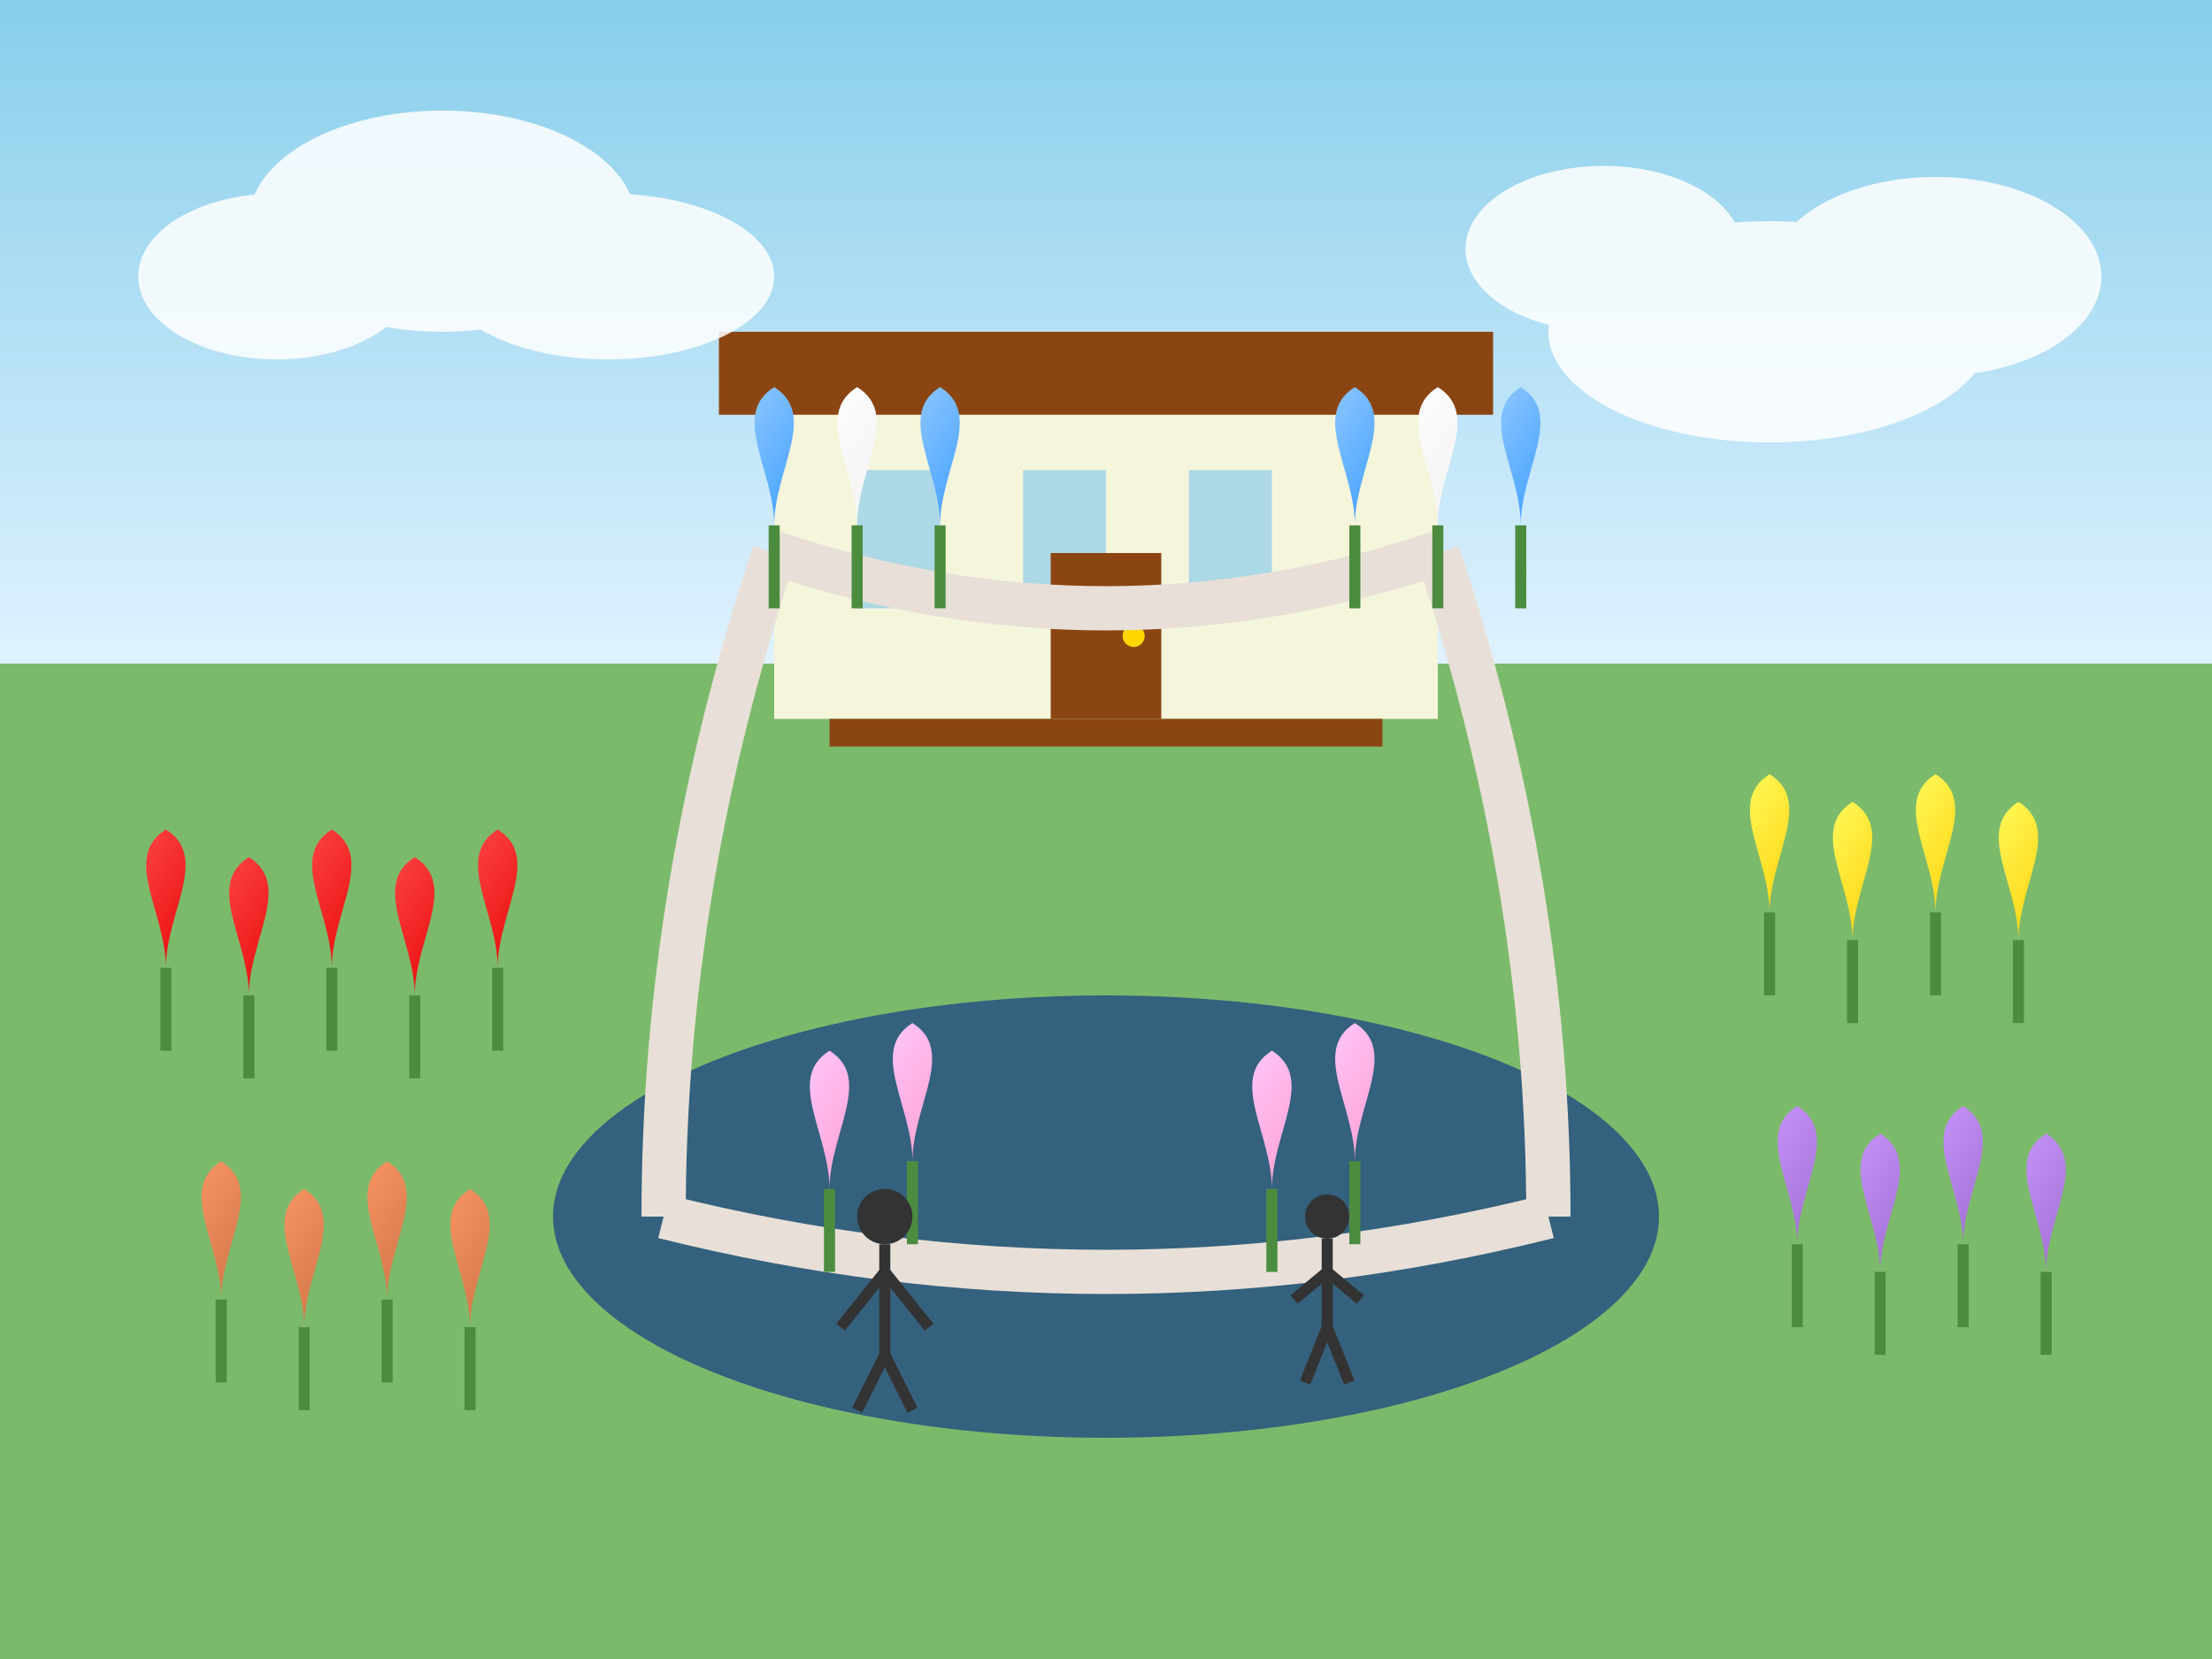 <svg xmlns="http://www.w3.org/2000/svg" viewBox="0 0 400 300" width="400" height="300">
  <rect x="0" y="0" width="400" height="300" fill="#808080" stroke="none"/>
  <defs>
    <linearGradient id="skyGradient" x1="0%" y1="0%" x2="0%" y2="100%">
      <stop offset="0%" stop-color="#87CEEB"/>
      <stop offset="100%" stop-color="#E0F2FF"/>
    </linearGradient>
    <linearGradient id="redTulip" x1="0%" y1="0%" x2="100%" y2="100%">
      <stop offset="0%" stop-color="#FF4D4D"/>
      <stop offset="100%" stop-color="#E60000"/>
    </linearGradient>
    <linearGradient id="orangeTulip" x1="0%" y1="0%" x2="100%" y2="100%">
      <stop offset="0%" stop-color="#FF9966"/>
      <stop offset="100%" stop-color="#c96f44"/>
    </linearGradient>
    <linearGradient id="yellowTulip" x1="0%" y1="0%" x2="100%" y2="100%">
      <stop offset="0%" stop-color="#FFFF66"/>
      <stop offset="100%" stop-color="#FFCC00"/>
    </linearGradient>
    <linearGradient id="purpleTulip" x1="0%" y1="0%" x2="100%" y2="100%">
      <stop offset="0%" stop-color="#CC99FF"/>
      <stop offset="100%" stop-color="#9966CC"/>
    </linearGradient>
    <linearGradient id="pinkTulip" x1="0%" y1="0%" x2="100%" y2="100%">
      <stop offset="0%" stop-color="#FFCCFF"/>
      <stop offset="100%" stop-color="#FF99CC"/>
    </linearGradient>
    <linearGradient id="whiteTulip" x1="0%" y1="0%" x2="100%" y2="100%">
      <stop offset="0%" stop-color="#FFFFFF"/>
      <stop offset="100%" stop-color="#F0F0F0"/>
    </linearGradient>
    <linearGradient id="blueTulip" x1="0%" y1="0%" x2="100%" y2="100%">
      <stop offset="0%" stop-color="#99CCFF"/>
      <stop offset="100%" stop-color="#3399FF"/>
    </linearGradient>
  </defs>
  
  <!-- Sky background -->
  <rect width="400" height="120" fill="url(#skyGradient)"/>
  
  <!-- Garden background -->
  <rect y="120" width="400" height="180" fill="#7CBA6B"/>
  
  <!-- Garden building -->
  <g transform="translate(200, 100)">
    <rect x="-60" y="-30" width="120" height="60" fill="#F5F5DC"/>
    <rect x="-70" y="-40" width="140" height="15" fill="#8B4513"/>
    <rect x="-50" y="30" width="100" height="5" fill="#8B4513"/>
    
    <!-- Windows -->
    <rect x="-45" y="-15" width="15" height="25" fill="#ADD8E6"/>
    <rect x="-15" y="-15" width="15" height="25" fill="#ADD8E6"/>
    <rect x="15" y="-15" width="15" height="25" fill="#ADD8E6"/>
    
    <!-- Door -->
    <rect x="-10" y="0" width="20" height="30" fill="#8B4513"/>
    <circle cx="5" cy="15" r="2" fill="#FFD700"/>
  </g>
  
  <!-- Garden pond -->
  <ellipse cx="200" cy="220" rx="100" ry="40" fill="#34617d"/>
  
  <!-- Paths -->
  <path d="M140 100 Q200 120 260 100" stroke="#E8E0D8" stroke-width="8" fill="none"/>
  <path d="M140 100 Q120 160 120 220" stroke="#E8E0D8" stroke-width="8" fill="none"/>
  <path d="M260 100 Q280 160 280 220" stroke="#E8E0D8" stroke-width="8" fill="none"/>
  <path d="M120 220 Q200 240 280 220" stroke="#E8E0D8" stroke-width="8" fill="none"/>
  
  <!-- Tulip fields in different colors and patterns -->
  
  <!-- Red tulip bed -->
  <g transform="translate(30, 150)">
    <g transform="translate(0, 0)">
      <path d="M0 25 C0 15 -8 5 0 0 C8 5 0 15 0 25" fill="url(#redTulip)"/>
      <line x1="0" y1="25" x2="0" y2="40" stroke="#4C8C3F" stroke-width="2"/>
    </g>
    <g transform="translate(15, 5)">
      <path d="M0 25 C0 15 -8 5 0 0 C8 5 0 15 0 25" fill="url(#redTulip)"/>
      <line x1="0" y1="25" x2="0" y2="40" stroke="#4C8C3F" stroke-width="2"/>
    </g>
    <g transform="translate(30, 0)">
      <path d="M0 25 C0 15 -8 5 0 0 C8 5 0 15 0 25" fill="url(#redTulip)"/>
      <line x1="0" y1="25" x2="0" y2="40" stroke="#4C8C3F" stroke-width="2"/>
    </g>
    <g transform="translate(45, 5)">
      <path d="M0 25 C0 15 -8 5 0 0 C8 5 0 15 0 25" fill="url(#redTulip)"/>
      <line x1="0" y1="25" x2="0" y2="40" stroke="#4C8C3F" stroke-width="2"/>
    </g>
    <g transform="translate(60, 0)">
      <path d="M0 25 C0 15 -8 5 0 0 C8 5 0 15 0 25" fill="url(#redTulip)"/>
      <line x1="0" y1="25" x2="0" y2="40" stroke="#4C8C3F" stroke-width="2"/>
    </g>
  </g>
  
  <!-- Orange tulip bed -->
  <g transform="translate(30, 210)">
    <g transform="translate(10, 0)">
      <path d="M0 25 C0 15 -8 5 0 0 C8 5 0 15 0 25" fill="url(#orangeTulip)"/>
      <line x1="0" y1="25" x2="0" y2="40" stroke="#4C8C3F" stroke-width="2"/>
    </g>
    <g transform="translate(25, 5)">
      <path d="M0 25 C0 15 -8 5 0 0 C8 5 0 15 0 25" fill="url(#orangeTulip)"/>
      <line x1="0" y1="25" x2="0" y2="40" stroke="#4C8C3F" stroke-width="2"/>
    </g>
    <g transform="translate(40, 0)">
      <path d="M0 25 C0 15 -8 5 0 0 C8 5 0 15 0 25" fill="url(#orangeTulip)"/>
      <line x1="0" y1="25" x2="0" y2="40" stroke="#4C8C3F" stroke-width="2"/>
    </g>
    <g transform="translate(55, 5)">
      <path d="M0 25 C0 15 -8 5 0 0 C8 5 0 15 0 25" fill="url(#orangeTulip)"/>
      <line x1="0" y1="25" x2="0" y2="40" stroke="#4C8C3F" stroke-width="2"/>
    </g>
  </g>
  
  <!-- Yellow tulip bed -->
  <g transform="translate(320, 140)">
    <g transform="translate(0, 0)">
      <path d="M0 25 C0 15 -8 5 0 0 C8 5 0 15 0 25" fill="url(#yellowTulip)"/>
      <line x1="0" y1="25" x2="0" y2="40" stroke="#4C8C3F" stroke-width="2"/>
    </g>
    <g transform="translate(15, 5)">
      <path d="M0 25 C0 15 -8 5 0 0 C8 5 0 15 0 25" fill="url(#yellowTulip)"/>
      <line x1="0" y1="25" x2="0" y2="40" stroke="#4C8C3F" stroke-width="2"/>
    </g>
    <g transform="translate(30, 0)">
      <path d="M0 25 C0 15 -8 5 0 0 C8 5 0 15 0 25" fill="url(#yellowTulip)"/>
      <line x1="0" y1="25" x2="0" y2="40" stroke="#4C8C3F" stroke-width="2"/>
    </g>
    <g transform="translate(45, 5)">
      <path d="M0 25 C0 15 -8 5 0 0 C8 5 0 15 0 25" fill="url(#yellowTulip)"/>
      <line x1="0" y1="25" x2="0" y2="40" stroke="#4C8C3F" stroke-width="2"/>
    </g>
  </g>
  
  <!-- Purple tulip bed -->
  <g transform="translate(320, 200)">
    <g transform="translate(5, 0)">
      <path d="M0 25 C0 15 -8 5 0 0 C8 5 0 15 0 25" fill="url(#purpleTulip)"/>
      <line x1="0" y1="25" x2="0" y2="40" stroke="#4C8C3F" stroke-width="2"/>
    </g>
    <g transform="translate(20, 5)">
      <path d="M0 25 C0 15 -8 5 0 0 C8 5 0 15 0 25" fill="url(#purpleTulip)"/>
      <line x1="0" y1="25" x2="0" y2="40" stroke="#4C8C3F" stroke-width="2"/>
    </g>
    <g transform="translate(35, 0)">
      <path d="M0 25 C0 15 -8 5 0 0 C8 5 0 15 0 25" fill="url(#purpleTulip)"/>
      <line x1="0" y1="25" x2="0" y2="40" stroke="#4C8C3F" stroke-width="2"/>
    </g>
    <g transform="translate(50, 5)">
      <path d="M0 25 C0 15 -8 5 0 0 C8 5 0 15 0 25" fill="url(#purpleTulip)"/>
      <line x1="0" y1="25" x2="0" y2="40" stroke="#4C8C3F" stroke-width="2"/>
    </g>
  </g>
  
  <!-- Pink tulip bed around the pond -->
  <g transform="translate(150, 190)">
    <g transform="translate(0, 0)">
      <path d="M0 25 C0 15 -8 5 0 0 C8 5 0 15 0 25" fill="url(#pinkTulip)"/>
      <line x1="0" y1="25" x2="0" y2="40" stroke="#4C8C3F" stroke-width="2"/>
    </g>
    <g transform="translate(15, -5)">
      <path d="M0 25 C0 15 -8 5 0 0 C8 5 0 15 0 25" fill="url(#pinkTulip)"/>
      <line x1="0" y1="25" x2="0" y2="40" stroke="#4C8C3F" stroke-width="2"/>
    </g>
  </g>
  
  <g transform="translate(230, 190)">
    <g transform="translate(0, 0)">
      <path d="M0 25 C0 15 -8 5 0 0 C8 5 0 15 0 25" fill="url(#pinkTulip)"/>
      <line x1="0" y1="25" x2="0" y2="40" stroke="#4C8C3F" stroke-width="2"/>
    </g>
    <g transform="translate(15, -5)">
      <path d="M0 25 C0 15 -8 5 0 0 C8 5 0 15 0 25" fill="url(#pinkTulip)"/>
      <line x1="0" y1="25" x2="0" y2="40" stroke="#4C8C3F" stroke-width="2"/>
    </g>
  </g>
  
  <!-- Blue and white tulips near the building -->
  <g transform="translate(140, 70)">
    <g transform="translate(0, 0)">
      <path d="M0 25 C0 15 -8 5 0 0 C8 5 0 15 0 25" fill="url(#blueTulip)"/>
      <line x1="0" y1="25" x2="0" y2="40" stroke="#4C8C3F" stroke-width="2"/>
    </g>
    <g transform="translate(15, 0)">
      <path d="M0 25 C0 15 -8 5 0 0 C8 5 0 15 0 25" fill="url(#whiteTulip)"/>
      <line x1="0" y1="25" x2="0" y2="40" stroke="#4C8C3F" stroke-width="2"/>
    </g>
    <g transform="translate(30, 0)">
      <path d="M0 25 C0 15 -8 5 0 0 C8 5 0 15 0 25" fill="url(#blueTulip)"/>
      <line x1="0" y1="25" x2="0" y2="40" stroke="#4C8C3F" stroke-width="2"/>
    </g>
  </g>
  
  <g transform="translate(245, 70)">
    <g transform="translate(0, 0)">
      <path d="M0 25 C0 15 -8 5 0 0 C8 5 0 15 0 25" fill="url(#blueTulip)"/>
      <line x1="0" y1="25" x2="0" y2="40" stroke="#4C8C3F" stroke-width="2"/>
    </g>
    <g transform="translate(15, 0)">
      <path d="M0 25 C0 15 -8 5 0 0 C8 5 0 15 0 25" fill="url(#whiteTulip)"/>
      <line x1="0" y1="25" x2="0" y2="40" stroke="#4C8C3F" stroke-width="2"/>
    </g>
    <g transform="translate(30, 0)">
      <path d="M0 25 C0 15 -8 5 0 0 C8 5 0 15 0 25" fill="url(#blueTulip)"/>
      <line x1="0" y1="25" x2="0" y2="40" stroke="#4C8C3F" stroke-width="2"/>
    </g>
  </g>
  
  <!-- Clouds -->
  <g fill="#FFFFFF" opacity="0.85">
    <ellipse cx="80" cy="40" rx="35" ry="20"/>
    <ellipse cx="110" cy="50" rx="30" ry="15"/>
    <ellipse cx="50" cy="50" rx="25" ry="15"/>
    
    <ellipse cx="320" cy="60" rx="40" ry="20"/>
    <ellipse cx="350" cy="50" rx="30" ry="18"/>
    <ellipse cx="290" cy="45" rx="25" ry="15"/>
  </g>
  
  <!-- People silhouettes -->
  <g transform="translate(160, 250)">
    <circle cx="0" cy="-30" r="5" fill="#333"/>
    <line x1="0" y1="-25" x2="0" y2="-5" stroke="#333" stroke-width="2"/>
    <line x1="0" y1="-20" x2="-8" y2="-10" stroke="#333" stroke-width="2"/>
    <line x1="0" y1="-20" x2="8" y2="-10" stroke="#333" stroke-width="2"/>
    <line x1="0" y1="-5" x2="-5" y2="5" stroke="#333" stroke-width="2"/>
    <line x1="0" y1="-5" x2="5" y2="5" stroke="#333" stroke-width="2"/>
  </g>
  
  <g transform="translate(240, 250)">
    <circle cx="0" cy="-30" r="4" fill="#333"/>
    <line x1="0" y1="-26" x2="0" y2="-10" stroke="#333" stroke-width="2"/>
    <line x1="0" y1="-20" x2="-6" y2="-15" stroke="#333" stroke-width="2"/>
    <line x1="0" y1="-20" x2="6" y2="-15" stroke="#333" stroke-width="2"/>
    <line x1="0" y1="-10" x2="-4" y2="0" stroke="#333" stroke-width="2"/>
    <line x1="0" y1="-10" x2="4" y2="0" stroke="#333" stroke-width="2"/>
  </g>
</svg>
